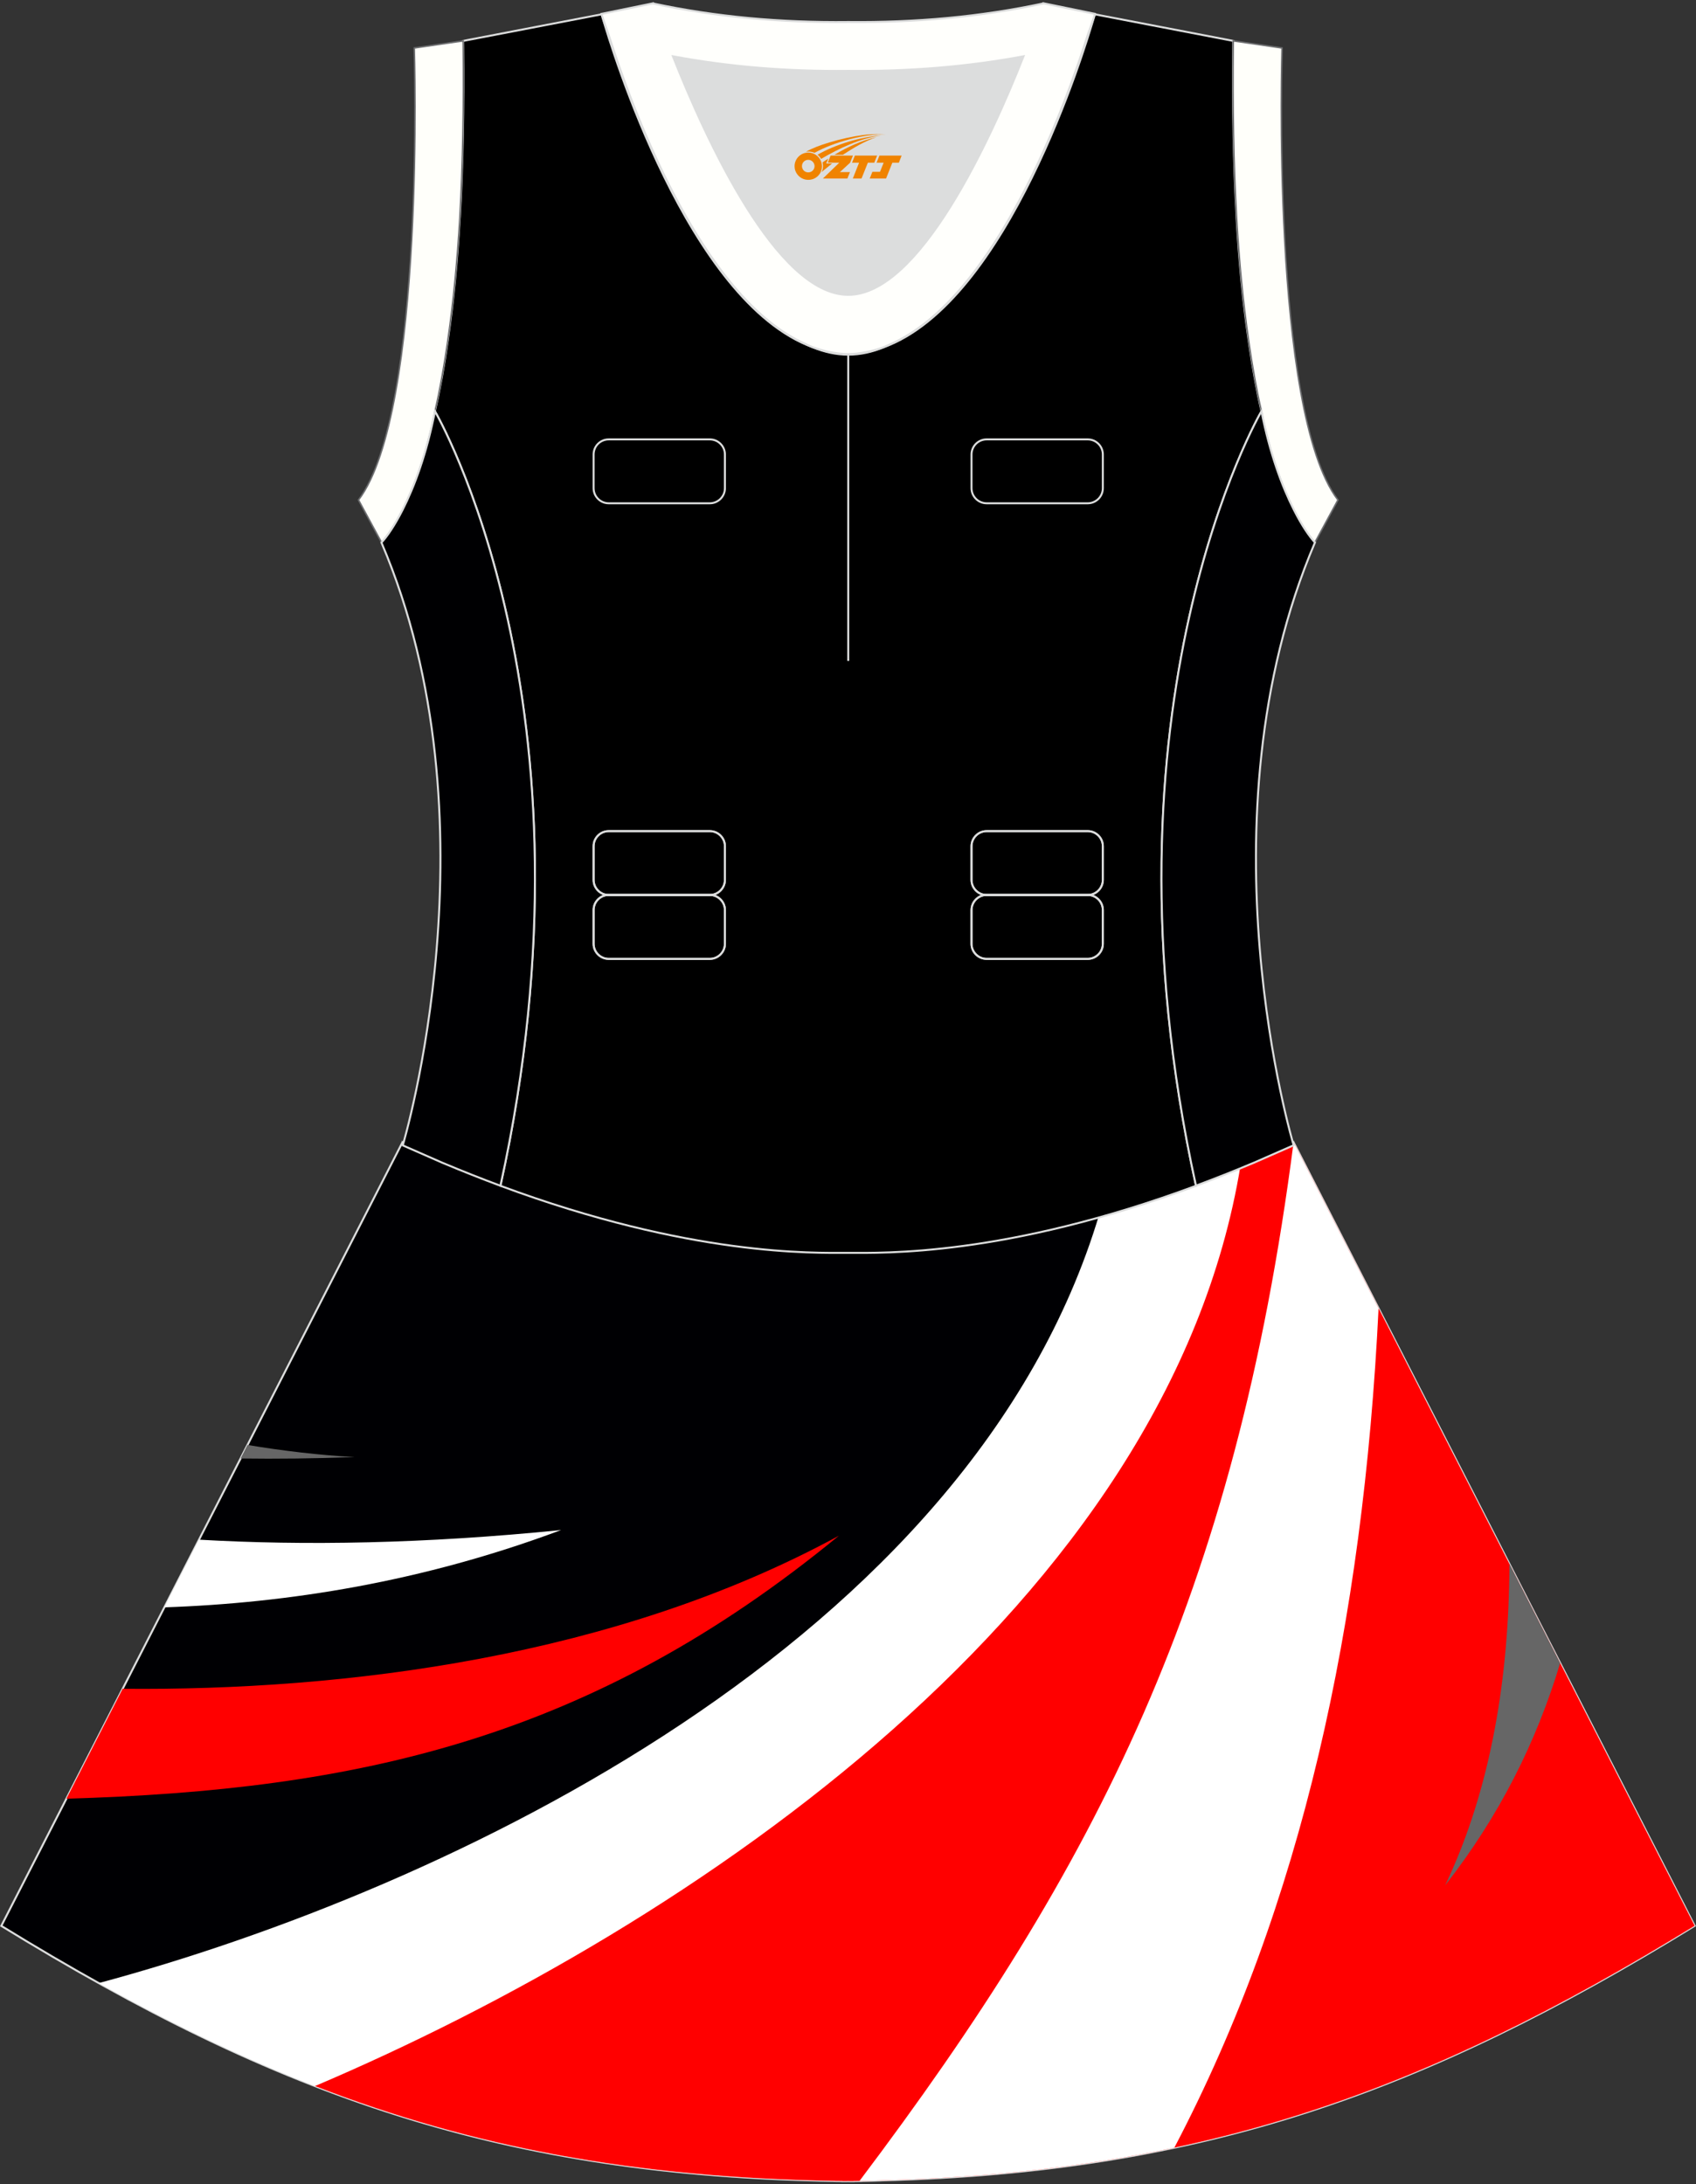 <?xml version="1.0" encoding="utf-8"?>
<!-- Generator: Adobe Illustrator 24.0.1, SVG Export Plug-In . SVG Version: 6.00 Build 0)  -->
<svg xmlns="http://www.w3.org/2000/svg" xmlns:xlink="http://www.w3.org/1999/xlink" version="1.1" id="图层_1" x="0px" y="0px" width="380.2px" height="489.6px" viewBox="0 0 380.2 489.6" enable-background="new 0 0 380.2 489.6" xml:space="preserve">
<rect x="0" y="0" width="380.2" height="489.6" fill="#333333" stroke="none"/>
<g>
	
		<path fill-rule="evenodd" clip-rule="evenodd" fill="#000003" stroke="#DCDDDD" stroke-width="0.446" stroke-miterlimit="22.926" d="   M90.17,256.15L0.29,431.69c62.22,38.24,112.65,55.9,186.85,57.17v0.01c0.57,0.01,1.15,0.02,1.72,0.02v0.02h0.09l0,0   c0.38,0,0.76-0.01,1.15-0.01h0.01h0.01h0.01c0.38,0,0.76,0.01,1.15,0.01l0,0h0.08v-0.02c0.57-0.01,1.15-0.02,1.72-0.02v-0.01   c1.4-0.02,2.81-0.06,4.21-0.11c0.15-0.01,0.3-0.01,0.44-0.02c71.66-1.92,121.26-19.63,182.16-57.06l-89.9-175.6l0,0l0,0l-0.01-0.02   l-0.01,0.01h-0.01l-8.95,3.93l0,0c-4.45,1.88-8.76,3.58-12.92,5.13c-38.45,14.29-64.53,15.04-75.02,15.05h-0.06h-0.06h-0.06h-0.06   h-0.05h-0.01h-0.06h-0.05h-0.05h-0.11h-0.05h-0.11h-0.05h-0.03h-0.02h-0.05h-0.05h-0.1h-0.05h-0.05h-0.05h-0.05h-0.05h-0.02h-0.03   h-0.05h-0.05h-0.05h-0.05h-0.05h-0.05h-0.05h-0.05h-0.05h-0.01h-0.03h-0.05h-0.05h-0.05h-0.05h-0.04h-0.04h-0.04h-0.04h-0.04l0,0   h-0.04h-0.04h-0.04h-0.04h-0.04h-0.04h-0.04h-0.04h-0.04h-0.03h-0.01h-0.04h-0.04h-0.04h-0.04h-0.04h-0.04h-0.04h-0.04h-0.04h-0.02   l0,0h-0.01h-0.02h-0.04h-0.04h-0.04h-0.04h-0.04h-0.04h-0.04h-0.04h-0.04h-0.01h-0.03h-0.04h-0.04h-0.04h-0.04h-0.04h-0.04h-0.04   h-0.04h-0.04l0,0h-0.04h-0.04h-0.05h-0.04h-0.04h-0.05h-0.02h-0.04h-0.05h-0.03h-0.01h-0.05h-0.05h-0.05h-0.05h-0.05h-0.05h-0.05   h-0.05h-0.05h-0.03h-0.02h-0.05h-0.05h-0.05h-0.05h-0.05h-0.1h-0.05h-0.05h-0.02h-0.03h-0.05h-0.11h-0.05h-0.11h-0.05h-0.05h-0.05   h-0.01h-0.05h-0.06h-0.06h-0.05h-0.06c-10.5-0.01-36.57-0.77-75.03-15.05c-4.16-1.54-8.47-3.25-12.92-5.13l0,0l-8.95-3.93l0,0   l-0.01-0.01L90.17,256.15z"/>
	<path fill-rule="evenodd" clip-rule="evenodd" fill="#FFFFFF" d="M246.43,272.19c-28.73,95.85-146.26,151.33-224.29,172.32   c52.76,29.4,99.66,43.23,165,44.34v0.01c0.57,0.01,1.15,0.02,1.72,0.02v0.02h0.09l0,0c0.38,0,0.76-0.01,1.15-0.01h0.01h0.01h0.01   c0.38,0,0.76,0.01,1.15,0.01l0,0h0.08v-0.02c0.57-0.01,1.15-0.02,1.72-0.02v-0.01c1.4-0.02,2.81-0.06,4.21-0.11   c0.15-0.01,0.3-0.01,0.44-0.02c71.66-1.92,121.26-19.63,182.16-57.06l-89.9-175.6l0,0l0,0l-0.01-0.02l-0.01,0.01h-0.01l-8.95,3.93   l0,0c-4.45,1.88-8.76,3.58-12.92,5.13C260.36,267.98,253.14,270.31,246.43,272.19z"/>
	<path fill-rule="evenodd" clip-rule="evenodd" fill="#FF0000" d="M278.1,261.2c-16.05,98.17-122.78,170.36-207.48,206.39   c35.39,13.72,71.6,20.5,116.53,21.26v0.01c0.57,0.01,1.15,0.02,1.72,0.02v0.02h0.09l0,0c0.38,0,0.76-0.01,1.15-0.01h0.01h0.01h0.01   c0.38,0,0.76,0.01,1.15,0.01l0,0h0.08v-0.02c0.57-0.01,1.15-0.02,1.72-0.02v-0.01c1.4-0.02,2.81-0.06,4.21-0.11   c0.15-0.01,0.3-0.01,0.44-0.02c71.66-1.92,121.26-19.63,182.16-57.06l-89.9-175.6l0,0l0,0l-0.01-0.02l-0.01,0.01h-0.01l-8.95,3.93   l0,0C280.04,260.4,279.05,260.8,278.1,261.2z"/>
	<path fill-rule="evenodd" clip-rule="evenodd" fill="#FFFFFF" d="M289.99,256.05c-13.09,101.46-44.19,162.39-97.32,232.82h0.42   v-0.01c1.4-0.02,2.81-0.06,4.21-0.11c0.15-0.01,0.3-0.01,0.44-0.02c23.88-0.64,45.3-3.04,65.52-7.33   c28.58-54.47,42.33-117.45,45.78-188.14l-19.04-37.19l0,0l0,0L289.99,256.05z"/>
	<path fill-rule="evenodd" clip-rule="evenodd" fill="#666666" d="M338.38,350.56c-0.09,25.06-4.01,50.22-14.42,72.05   c12.15-15.53,20.45-32.13,25.79-49.83L338.38,350.56z"/>
	<path fill-rule="evenodd" clip-rule="evenodd" fill="#FF0000" d="M27.5,378.54c49.72,0.48,110.52-7.06,160.56-34.31   c-55.51,45.6-107.93,57.05-173.17,58.95L27.5,378.54z"/>
	<path fill-rule="evenodd" clip-rule="evenodd" fill="#FFFFFF" d="M36.85,360.29c27.68-0.95,57.81-5.69,88.94-17.33   c-30.71,3.09-57.59,3.52-81.17,2.16L36.85,360.29z"/>
	<path fill-rule="evenodd" clip-rule="evenodd" fill="#666666" d="M53.93,326.92c8.13,0.11,16.64,0.01,25.57-0.31   c-7.85-0.43-15.89-1.37-24.02-2.72L53.93,326.92z"/>
	<path fill-rule="evenodd" clip-rule="evenodd" stroke="#DCDDDD" stroke-width="0.446" stroke-miterlimit="22.926" d="   M276.46,9.83c0.01-0.21,0.01-0.43,0.01-0.64C276.46,9.4,276.46,9.62,276.46,9.83L276.46,9.83L276.46,9.83L276.46,9.83z    M103.83,9.83c0-0.21-0.01-0.43-0.01-0.64C103.82,9.4,103.83,9.62,103.83,9.83L103.83,9.83L103.83,9.83L103.83,9.83z M103.08,48.74   c0-0.02,0-0.03,0-0.04c0-0.02,0-0.03,0.01-0.04c0.67-11.89,0.89-24.67,0.75-38.15c0-0.22-0.01-0.45-0.01-0.67l-0.01-0.65   c0-0.01,0-0.02,0-0.02l31.03-5.96c0,0,0.07,0.22,0.21,0.63c2.06,7.12,19.21,63.84,47.16,74c2.59,1.07,5.24,1.66,7.93,1.66   c2.69,0,5.34-0.59,7.93-1.66c27.94-10.16,45.1-66.88,47.16-74c0.14-0.41,0.21-0.63,0.21-0.63l31.03,5.96c0,0.01,0,0.01,0,0.02   l-0.01,0.64c0,0.22-0.01,0.44-0.01,0.67c-0.15,13.49,0.07,26.27,0.75,38.15c0,0.02,0,0.03,0,0.05s0,0.03,0,0.04   c0,0.05,0.01,0.1,0.01,0.15c0.56,9.72,1.43,18.83,2.67,27.24c0,0.01,0,0.02,0,0.02c0.82,5.77,1.78,11.12,2.9,16.05   c0,0-38.41,65.64-14.68,173.6c-42.78,15.88-70.24,15.03-77.96,15.03s-35.18,0.85-77.96-15.03C135.92,157.84,97.5,92.19,97.5,92.19   c1.12-4.92,2.09-10.27,2.9-16.04c0-0.01,0-0.02,0-0.02c1.23-8.41,2.1-17.53,2.66-27.24C103.07,48.84,103.08,48.79,103.08,48.74z"/>
	<g>
		<path fill="none" stroke="#DCDDDD" stroke-width="0.446" stroke-miterlimit="22.926" d="M221.17,186.3h22.68    c1.86,0,3.38,1.52,3.38,3.38v7.55c0,1.85-1.52,3.38-3.38,3.38h-22.68c-1.86,0-3.38-1.52-3.38-3.38v-7.55    C217.79,187.82,219.32,186.3,221.17,186.3z"/>
		<path fill="none" stroke="#DCDDDD" stroke-width="0.446" stroke-miterlimit="22.926" d="M221.17,186.3h22.68    c1.86,0,3.38,1.52,3.38,3.38v7.55c0,1.85-1.52,3.38-3.38,3.38h-22.68c-1.86,0-3.38-1.52-3.38-3.38v-7.55    C217.79,187.82,219.32,186.3,221.17,186.3z"/>
		<path fill="none" stroke="#DCDDDD" stroke-width="0.446" stroke-miterlimit="22.926" d="M136.45,186.3h22.68    c1.86,0,3.38,1.52,3.38,3.38v7.55c0,1.85-1.52,3.38-3.38,3.38h-22.68c-1.86,0-3.38-1.52-3.38-3.38v-7.55    C133.07,187.82,134.59,186.3,136.45,186.3z"/>
		<path fill="none" stroke="#DCDDDD" stroke-width="0.446" stroke-miterlimit="22.926" d="M136.45,186.3h22.68    c1.86,0,3.38,1.52,3.38,3.38v7.55c0,1.85-1.52,3.38-3.38,3.38h-22.68c-1.86,0-3.38-1.52-3.38-3.38v-7.55    C133.07,187.82,134.59,186.3,136.45,186.3z"/>
		<path fill="none" stroke="#DCDDDD" stroke-width="0.446" stroke-miterlimit="22.926" d="M221.17,200.61h22.68    c1.86,0,3.38,1.52,3.38,3.38v7.56c0,1.85-1.52,3.38-3.38,3.38h-22.68c-1.86,0-3.38-1.52-3.38-3.38v-7.56    C217.79,202.13,219.32,200.61,221.17,200.61z"/>
		<path fill="none" stroke="#DCDDDD" stroke-width="0.446" stroke-miterlimit="22.926" d="M221.17,200.61h22.68    c1.86,0,3.38,1.52,3.38,3.38v7.56c0,1.85-1.52,3.38-3.38,3.38h-22.68c-1.86,0-3.38-1.52-3.38-3.38v-7.56    C217.79,202.13,219.32,200.61,221.17,200.61z"/>
		<path fill="none" stroke="#DCDDDD" stroke-width="0.446" stroke-miterlimit="22.926" d="M136.45,200.61h22.68    c1.86,0,3.38,1.52,3.38,3.38v7.56c0,1.85-1.52,3.38-3.38,3.38h-22.68c-1.86,0-3.38-1.52-3.38-3.38v-7.56    C133.07,202.13,134.59,200.61,136.45,200.61z"/>
		<path fill="none" stroke="#DCDDDD" stroke-width="0.446" stroke-miterlimit="22.926" d="M136.45,200.61h22.68    c1.86,0,3.38,1.52,3.38,3.38v7.56c0,1.85-1.52,3.38-3.38,3.38h-22.68c-1.86,0-3.38-1.52-3.38-3.38v-7.56    C133.07,202.13,134.59,200.61,136.45,200.61z"/>
		<path fill="none" stroke="#DCDDDD" stroke-width="0.446" stroke-miterlimit="22.926" d="M221.17,98.49h22.68    c1.86,0,3.38,1.52,3.38,3.38v7.56c0,1.86-1.52,3.38-3.38,3.38h-22.68c-1.86,0-3.38-1.52-3.38-3.38v-7.56    C217.79,100,219.32,98.49,221.17,98.49z"/>
		<path fill="none" stroke="#DCDDDD" stroke-width="0.446" stroke-miterlimit="22.926" d="M136.45,98.49h22.68    c1.86,0,3.38,1.52,3.38,3.38v7.56c0,1.86-1.52,3.38-3.38,3.38h-22.68c-1.86,0-3.38-1.52-3.38-3.38v-7.56    C133.07,100,134.59,98.49,136.45,98.49z"/>
	</g>
	<path fill="none" stroke="#DCDDDD" stroke-width="0.446" stroke-miterlimit="22.926" d="M190.15,79.39v68.76V79.39z"/>
	
		<path fill-rule="evenodd" clip-rule="evenodd" fill="#FFFFFA" stroke="#6D6E70" stroke-width="0.332" stroke-miterlimit="22.926" d="   M276.46,9.83c-0.16,13.75,0.06,26.77,0.75,38.86c0,0.02,0,0.03,0,0.04c0.56,9.68,1.43,18.79,2.67,27.39c0,0.01,0,0.01,0,0.02   c0.82,5.77,1.78,11.13,2.9,16.04v0.01c1.89,9.63,4.68,17.01,7.25,22.1c0,0.01,0.01,0.02,0.01,0.02c1.72,3.39,3.39,5.83,4.72,7.3   l5.17-9.54C284.82,92.22,287.4,10.76,287.4,10.76l-10.93-1.59c0,0.01,0,0.01,0,0.02C276.46,9.4,276.46,9.62,276.46,9.83z"/>
	
		<path fill-rule="evenodd" clip-rule="evenodd" fill="#FFFFFA" stroke="#6D6E70" stroke-width="0.332" stroke-miterlimit="22.926" d="   M103.83,9.83c0.16,13.75-0.06,26.77-0.75,38.86c0,0.02,0,0.03,0,0.04c-0.56,9.68-1.43,18.79-2.67,27.39c0,0.01,0,0.01,0,0.02   c-0.82,5.77-1.78,11.13-2.9,16.04v0.01c-1.89,9.63-4.68,17.01-7.25,22.1c0,0.01-0.01,0.02-0.01,0.02c-1.72,3.39-3.39,5.83-4.71,7.3   l-5.17-9.54c15.09-19.85,12.5-101.31,12.5-101.31l10.94-1.59c0,0.01,0,0.01,0,0.02C103.82,9.4,103.83,9.62,103.83,9.83z"/>
	
		<path fill-rule="evenodd" clip-rule="evenodd" fill="#000002" stroke="#DCDDDD" stroke-width="0.446" stroke-miterlimit="22.926" d="   M97.5,92.19c0,0,38.41,65.64,14.68,173.6c-4.16-1.55-8.47-3.25-12.92-5.12h-0.01l-8.95-3.93l0,0l-0.01-0.01   c0,0,21.87-72.7-4.77-135.09l-0.01-0.02c1.21-1.29,2.91-3.73,4.72-7.3c0-0.01,0.01-0.01,0.01-0.02   C92.88,109.1,95.65,101.68,97.5,92.19L97.5,92.19z"/>
	
		<path fill-rule="evenodd" clip-rule="evenodd" fill="#000002" stroke="#DCDDDD" stroke-width="0.446" stroke-miterlimit="22.926" d="   M282.79,92.18c0,0-38.41,65.64-14.68,173.59c4.16-1.55,8.47-3.25,12.92-5.12h0.01l8.95-3.93l0,0l0.01-0.01   c0,0-21.87-72.7,4.77-135.09l0.01-0.02c-1.21-1.29-2.91-3.73-4.71-7.3c0-0.01-0.01-0.02-0.01-0.02   C287.42,109.08,284.65,101.65,282.79,92.18L282.79,92.18z"/>
	<path fill-rule="evenodd" clip-rule="evenodd" fill="#DCDDDD" d="M229.45,12.62c-7.45,18.85-23.33,53.47-39.3,53.47   s-31.84-34.62-39.3-53.47c12.62,2.36,25.74,3.42,39.3,3.27l0,0C203.71,16.03,216.82,14.98,229.45,12.62z"/>
	
		<path fill-rule="evenodd" clip-rule="evenodd" fill="#FFFFFC" stroke="#DCDDDD" stroke-width="0.446" stroke-miterlimit="22.926" d="   M229.45,12.62c-7.45,18.85-23.33,53.47-39.3,53.47s-31.84-34.62-39.3-53.47c12.62,2.36,25.74,3.42,39.3,3.27l0,0   C203.71,16.03,216.82,14.98,229.45,12.62L229.45,12.62L229.45,12.62L229.45,12.62z M190.15,79.39c2.73-0.08,5.38-0.62,7.93-1.55   c0.47-0.2,0.94-0.41,1.41-0.63c23.88-10.33,39.58-54.32,44.29-69.18c0.71-1.97,1.2-3.42,1.46-4.19l0.21-0.74l-11.6-2.38   c0,0-0.01,0.02-0.02,0.06c-13.96,2.98-28.54,4.31-43.68,4.15l0,0c-15.14,0.17-29.72-1.16-43.68-4.14   c-0.01-0.04-0.02-0.06-0.02-0.06l-11.6,2.38l0.21,0.74c0.26,0.77,0.75,2.22,1.46,4.19c4.71,14.86,20.41,58.85,44.29,69.18   c0.47,0.23,0.94,0.44,1.41,0.63C184.76,78.77,187.42,79.31,190.15,79.39z"/>
	
</g>
<g id="图层_x0020_1">
	<path fill="#F08300" d="M178.3,38.28c0.416,1.136,1.472,1.984,2.752,2.032c0.144,0,0.304,0,0.448-0.016h0.016   c0.016,0,0.064,0,0.128-0.016c0.032,0,0.048-0.016,0.08-0.016c0.064-0.016,0.144-0.032,0.224-0.048c0.016,0,0.016,0,0.032,0   c0.192-0.048,0.4-0.112,0.576-0.208c0.192-0.096,0.4-0.224,0.608-0.384c0.672-0.56,1.104-1.408,1.104-2.352   c0-0.224-0.032-0.448-0.08-0.672l0,0C184.14,36.4,184.09,36.23,184.01,36.05C183.54,34.96,182.46,34.2,181.19,34.2C179.5,34.2,178.12,35.57,178.12,37.27C178.12,37.62,178.18,37.96,178.3,38.28L178.3,38.28L178.3,38.28z M182.6,37.3L182.6,37.3C182.57,38.08,181.91,38.68,181.13,38.64C180.34,38.61,179.75,37.96,179.78,37.17c0.032-0.784,0.688-1.376,1.472-1.344   C182.02,35.86,182.63,36.53,182.6,37.3L182.6,37.3z"/>
	<polygon fill="#F08300" points="196.63,34.88 ,195.99,36.47 ,194.55,36.47 ,193.13,40.02 ,191.18,40.02 ,192.58,36.47 ,191,36.47    ,191.64,34.88"/>
	<path fill="#F08300" d="M198.6,30.15c-1.008-0.096-3.024-0.144-5.056,0.112c-2.416,0.304-5.152,0.912-7.616,1.664   C183.88,32.53,182.01,33.25,180.66,34.02C180.86,33.99,181.05,33.97,181.24,33.97c0.48,0,0.944,0.112,1.36,0.288   C186.7,31.94,193.9,29.89,198.6,30.15L198.6,30.15L198.6,30.15z"/>
	<path fill="#F08300" d="M184.07,35.62c4-2.368,8.88-4.672,13.488-5.248c-4.608,0.288-10.224,2-14.288,4.304   C183.59,34.93,183.86,35.25,184.07,35.62C184.07,35.62,184.07,35.62,184.07,35.62z"/>
	<polygon fill="#F08300" points="202.12,34.88 ,201.5,36.47 ,200.04,36.47 ,198.63,40.02 ,198.17,40.02 ,196.66,40.02 ,194.97,40.02    ,195.56,38.52 ,197.27,38.52 ,198.09,36.47 ,196.5,36.47 ,197.14,34.88"/>
	<polygon fill="#F08300" points="191.21,34.88 ,190.57,36.47 ,188.28,38.58 ,190.54,38.58 ,189.96,40.02 ,184.47,40.02 ,188.14,36.47    ,185.56,36.47 ,186.2,34.88"/>
	<path fill="#F08300" d="M196.49,30.74c-3.376,0.752-6.464,2.192-9.424,3.952h1.888C191.38,33.12,193.72,31.69,196.49,30.74z    M185.69,35.56C185.06,35.94,185,35.99,184.39,36.4c0.064,0.256,0.112,0.544,0.112,0.816c0,0.496-0.112,0.976-0.32,1.392   c0.176-0.16,0.32-0.304,0.432-0.4c0.272-0.24,0.768-0.64,1.6-1.296l0.32-0.256H185.21l0,0L185.69,35.56L185.69,35.56L185.69,35.56z"/>
</g>
</svg>